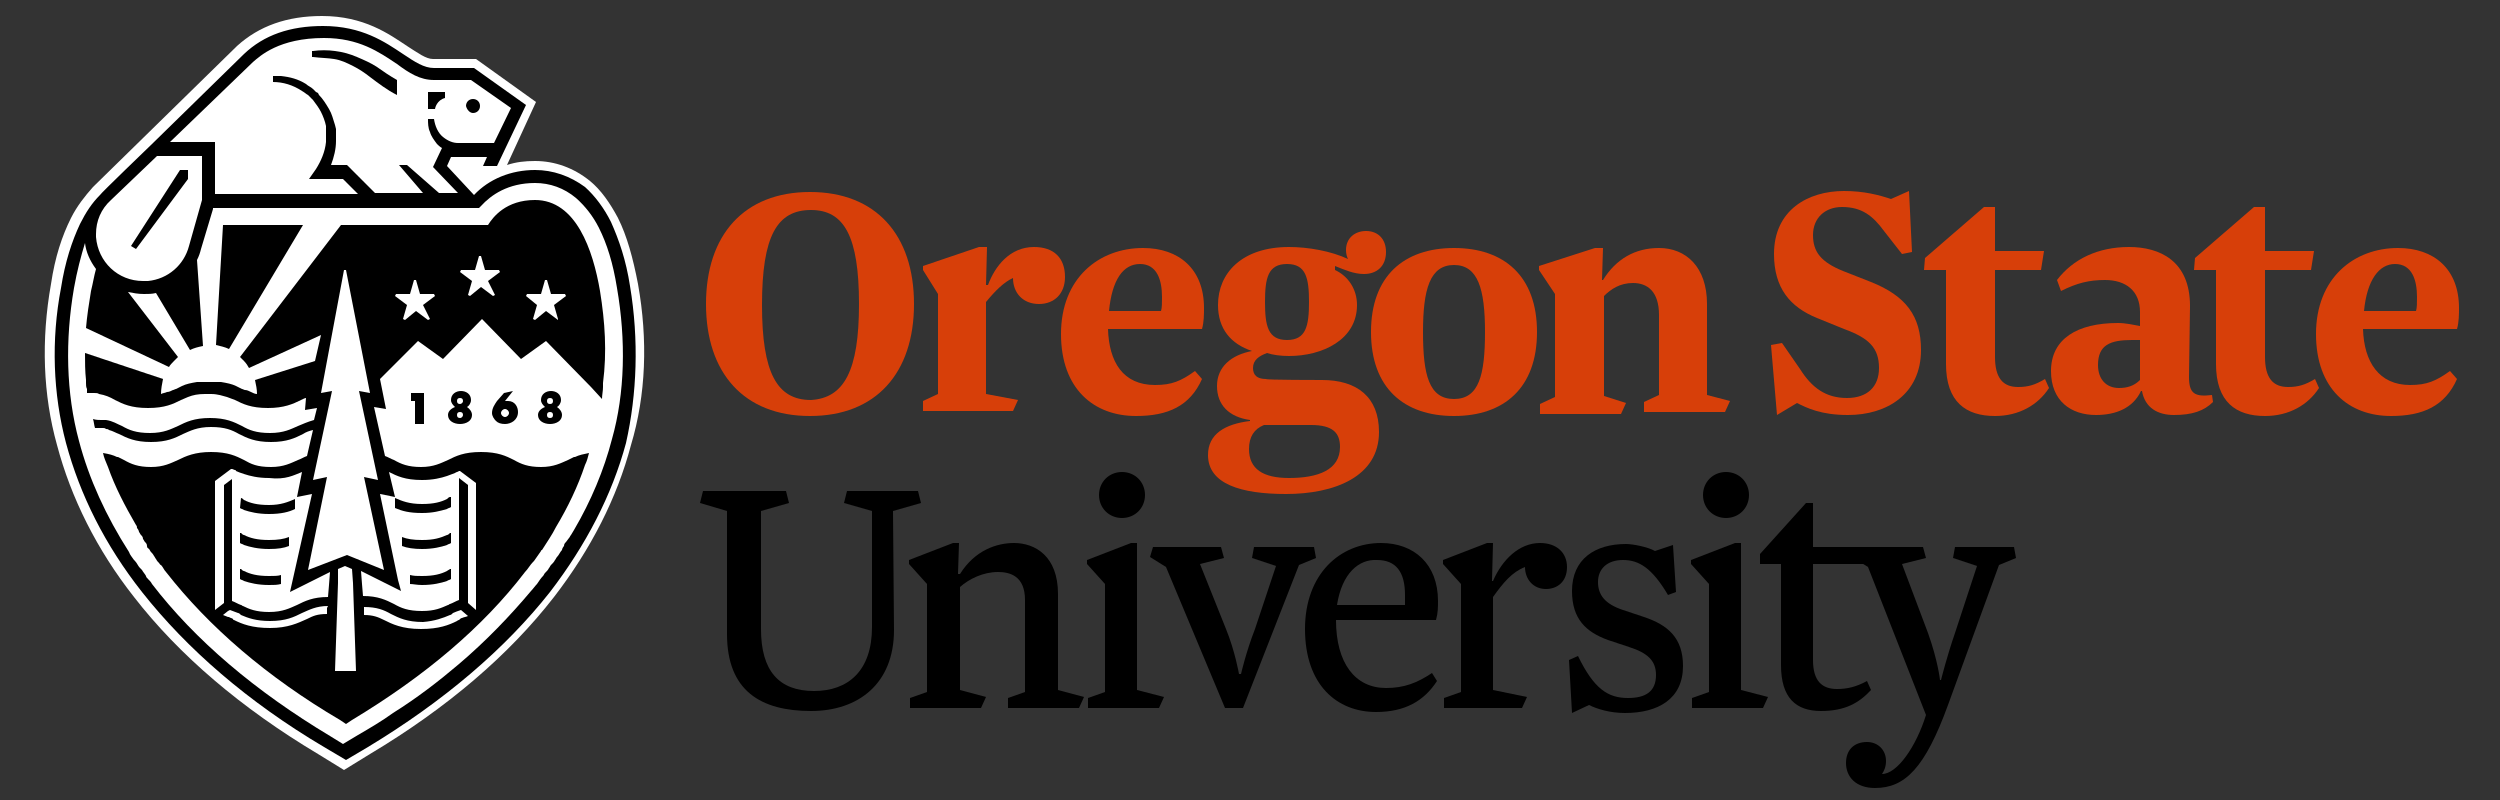 <?xml version="1.0" encoding="utf-8"?>
<!-- Generator: Adobe Illustrator 25.0.0, SVG Export Plug-In . SVG Version: 6.00 Build 0)  -->
<svg version="1.1" id="Layer_1" xmlns="http://www.w3.org/2000/svg" xmlns:xlink="http://www.w3.org/1999/xlink" x="0px" y="0px"
	 viewBox="0 0 250 80" style="enable-background:new 0 0 250 80;" xml:space="preserve">
<rect x="0" y="0" width="250" height="80" fill="#333333" stroke="none"/>
<style type="text/css">
	.st0{fill:#FFFFFF;}
	.st1{fill:#D73F09;}
</style>
<g>
	<path d="M89.4,63c0,5.4-3.6,8.1-8.3,8.1c-5,0-8.4-2-8.4-7.7V51.1L70,50.3l0.3-1.2h8.3l0.3,1.2l-2.8,0.8v11.8c0,4.2,1.8,6.2,5.3,6.2
		c3.4,0,5.8-2,5.8-6.4V51.1l-2.8-0.8l0.3-1.2h7.1l0.3,1.2l-2.8,0.8L89.4,63L89.4,63z"/>
	<path d="M108.4,69.7l-0.5,1.1h-7.1v-1l1.7-0.6V60c0-2.4-1.5-2.8-2.7-2.8c-1.5,0-2.9,0.7-3.8,1.5V69l2.6,0.7l-0.5,1.1h-7.1v-1
		l1.7-0.6V58.4l-1.8-2V56l4.4-1.7h0.6l-0.1,3.1h0.2c1.5-2.4,3.7-3.1,5.4-3.1c2.1,0,4.4,1.3,4.4,5.1V69L108.4,69.7z"/>
	<path d="M116.4,69.7l-0.5,1.1h-7.1v-1l1.7-0.6V58.4l-1.8-2V56l4.4-1.7h0.6V69L116.4,69.7z M112.2,47.2c1.3,0,2.3,1,2.3,2.3
		s-1,2.3-2.3,2.3s-2.3-1-2.3-2.3S110.9,47.2,112.2,47.2z"/>
	<path d="M127.6,56.6l-2.4-0.8l0.2-1.1h6l0.2,1.1l-1.7,0.7l-5.6,14.3h-1.8l-5.9-14.1l-1.6-1l0.3-1h6.8l0.3,1.1l-2.4,0.6l2.6,6.5
		c0.9,2.2,1.3,4.5,1.3,4.5h0.2c0,0,0.5-2.2,1.4-4.5L127.6,56.6z"/>
	<path d="M138.6,68.8c1.8,0,3.1-0.5,4.6-1.5l0.5,0.8c-1.3,2-3.2,3.1-6.1,3.1c-3.9,0-7.1-2.7-7.1-8.3c0-5.5,3.5-8.6,7.6-8.6
		c3.3,0,5.7,2.1,5.7,5.8c0,0.6,0,1.2-0.2,1.9h-10C133.6,66.3,135.5,68.8,138.6,68.8z M133.7,60.5h6.8c0-0.3,0-0.7,0-1
		c0-2.3-0.9-3.5-2.8-3.5C135.9,55.9,134.2,57.3,133.7,60.5z"/>
	<path d="M152.7,69.7l-0.5,1.1h-7.8v-1l1.7-0.6V58.4l-1.8-2V56l4.4-1.7h0.6l-0.1,3.8h0.1c0.9-2.1,2.6-3.8,4.7-3.8
		c1.7,0,2.7,1,2.7,2.4c0,1.5-1,2.2-2.1,2.2c-1.3,0-2.1-1-2.1-2.2c-1.3,0.5-2.2,1.6-3.2,3V69L152.7,69.7z"/>
	<path d="M157.8,65.6c1.6,3.3,3,4.2,5,4.2c1.7,0,2.8-0.6,2.8-2.3c0-1.4-0.8-2.2-2.7-2.8l-2.1-0.7c-2.2-0.8-3.6-2.1-3.6-4.9
		c0-3.2,2.3-4.7,5.4-4.7c0.7,0,2.2,0.3,2.9,0.7l1.8-0.6l0.3,4.7l-0.8,0.3c-1.6-2.7-2.9-3.5-4.5-3.5c-1.6,0-2.5,0.9-2.5,2.2
		s0.7,2.2,2.5,2.8l2.1,0.7c2.4,0.8,3.9,2.1,3.9,4.9c0,3.3-2.5,4.7-5.8,4.7c-1.5,0-2.8-0.4-3.6-0.8l-1.7,0.8l-0.3-5.3L157.8,65.6z"/>
	<path d="M176.8,69.7l-0.5,1.1h-7.1v-1l1.7-0.6V58.4l-1.8-2V56l4.4-1.7h0.6V69L176.8,69.7z M172.6,47.2c1.3,0,2.3,1,2.3,2.3
		s-1,2.3-2.3,2.3s-2.3-1-2.3-2.3C170.3,48.2,171.3,47.2,172.6,47.2z"/>
	<path d="M176,55.4l4.6-5.1h0.7v4.4h5.4l-0.3,1.7h-5.1v9.6c0,2.1,0.9,2.9,2.4,2.9c1,0,1.9-0.2,3-0.8l0.4,0.9c-1.2,1.3-2.6,2.1-5,2.1
		c-2.5,0-4-1.3-4-4.6V56.4H176L176,55.4L176,55.4z"/>
	<path d="M186.8,56.7l-1.6-1l0.3-1h6.8l0.3,1.1l-2.4,0.6l2.6,6.9c1,2.8,1.2,4.7,1.2,4.7h0.1c0,0,0.6-2.4,1.4-4.7l2.2-6.7l-2.4-0.8
		l0.2-1.1h5.9l0.2,1.1l-1.7,0.7l-5.1,14c-2.3,6.3-4.3,8.3-7.3,8.3c-1.9,0-2.9-1.1-2.9-2.5c0-1.3,0.8-2.1,2.1-2.1
		c1.1,0,1.9,0.8,1.9,1.9c0,0.6-0.2,1-0.4,1.3c1.5,0,3.4-2.7,4.4-5.9L186.8,56.7z"/>
</g>
<path class="st0" d="M63.8,28.4c-0.5-2.6-1.1-4.8-2-6.6c-0.8-1.5-1.7-2.8-2.8-3.7c-1.6-1.3-3.5-2-5.5-2c-1,0-1.9,0.1-2.8,0.4
	l2.9-6.3l-6-4.3h-4.3c-0.7,0-1.5-0.6-2.6-1.3c-1.8-1.2-4.3-3-8.5-3c-3.5,0-6.3,1-8.5,3c0,0-14.3,14-14.4,14.1l0,0
	c-0.8,0.9-1.6,1.9-2.2,3.1c-0.9,1.8-1.6,3.9-2,6.6c-1,5.6-0.8,11.1,0.6,16.1c1.4,5.3,4,10.5,7.7,15.2c4.5,5.8,10.7,11.1,18.4,15.7
	l2.6,1.6l2.6-1.6c7.7-4.6,13.9-9.9,18.4-15.7c3.7-4.8,6.3-9.9,7.7-15.2C64.6,39.5,64.8,34,63.8,28.4z"/>
<g>
	<path d="M30.3,22.5h-8l-0.7,12c0.4,0.1,0.9,0.2,1.3,0.4L30.3,22.5z"/>
	<path d="M24.1,49.8C24.1,49.8,24.1,49.8,24.1,49.8l-0.1,1c0.1,0.1,0.3,0.1,0.4,0.2c0.6,0.2,1.4,0.4,2.5,0.4c1.2,0,2-0.2,2.6-0.5v-1
		c-0.7,0.3-1.4,0.6-2.6,0.6c-1.2,0-1.9-0.2-2.5-0.5C24.3,49.9,24.2,49.8,24.1,49.8z"/>
	<path d="M24.4,53.5c-0.1,0-0.2-0.1-0.3-0.2c0,0,0,0-0.1,0v1c0.1,0.1,0.3,0.1,0.4,0.2c0.6,0.2,1.4,0.4,2.5,0.4c0.9,0,1.5-0.1,2-0.3
		v-0.9c-0.5,0.2-1.1,0.3-2,0.3C25.7,54,25,53.8,24.4,53.5z"/>
	<path d="M24.4,57.1c-0.1,0-0.2-0.1-0.3-0.2c0,0,0,0-0.1,0v1c0.1,0.1,0.3,0.1,0.4,0.2c0.6,0.2,1.4,0.4,2.5,0.4c0.5,0,0.8,0,1.2-0.1
		v-0.9c-0.3,0.1-0.7,0.1-1.2,0.1C25.7,57.6,25,57.4,24.4,57.1z"/>
	<path d="M33.4,5.9c0.7,0.1,1.3,0.4,1.9,0.7c0.6,0.3,1.2,0.7,1.7,1.1c0.8,0.6,1.7,1.3,2.7,1.8V8c-0.7-0.4-1.3-0.8-2-1.3
		c-0.6-0.4-1.3-0.7-2-1c-0.7-0.3-1.4-0.5-2.2-0.6c-0.7-0.1-1.5-0.1-2.2,0c0,0-0.1,0-0.1,0v0.6c0,0,0.1,0,0.1,0
		C32.1,5.8,32.8,5.8,33.4,5.9z"/>
	<path d="M63,28.6c-0.4-2.6-1.1-4.6-1.9-6.4c-0.7-1.4-1.6-2.6-2.6-3.5C57,17.6,55.3,17,53.5,17c-2.4,0-4.6,0.9-6.1,2.5l-2.7-2.9
		l0.4-0.9h3.6l-0.4,0.9h1.4l2.9-6.1l-5.2-3.7h-4c-1,0-1.9-0.6-3.1-1.4c-1.8-1.2-4.1-2.8-8-2.8c-3.3,0-5.9,0.9-7.9,2.8l-9.2,9l0,0
		c0,0-5.2,5-5.2,5.1c-0.8,0.8-1.4,1.7-2,2.9c-0.8,1.7-1.5,3.8-1.9,6.4C5.1,34,5.3,39.4,6.6,44.3c1.4,5.2,3.9,10.2,7.6,14.9
		c4.5,5.7,10.6,11,18.2,15.5l2.2,1.3l2.2-1.3c7.6-4.6,13.7-9.8,18.2-15.5c3.6-4.7,6.2-9.7,7.6-14.9C63.7,39.4,63.9,34,63,28.6z
		 M25.3,6.2c0.7-0.6,2.6-2.4,7.1-2.4c3.5,0,5.5,1.4,7.3,2.6C40.9,7.3,42,8,43.4,8h3.7l4,2.8l-1.7,3.5h-3.6c-0.5,0-1-0.2-1.5-0.6
		c-0.5-0.4-0.8-1.1-0.9-1.8h-0.6c0,0.4,0,0.9,0.2,1.3c0.1,0.4,0.4,0.8,0.7,1.2c0.1,0.1,0.3,0.3,0.5,0.4l-0.9,1.9l2.5,2.6h-1.9
		l-3.2-2.8h-0.8l2.4,2.8h-4.8l-2.8-2.8h-1.6c0.3-0.8,0.5-1.6,0.5-2.4c0-0.1,0-0.3,0-0.4l0-0.4l0-0.2l0-0.2l-0.1-0.4
		c-0.2-0.6-0.3-1.1-0.6-1.6c-0.3-0.5-0.6-1-1-1.4l-0.1-0.2l-0.2-0.1c-0.1-0.1-0.2-0.2-0.3-0.3c-0.2-0.2-0.5-0.3-0.7-0.5
		c-0.8-0.5-1.6-0.7-2.5-0.8c-0.2,0-0.5,0-0.8,0v0.4v0.2c1,0,2,0.3,2.9,0.9c0.2,0.1,0.4,0.3,0.6,0.4c0.1,0.1,0.2,0.2,0.3,0.3l0.1,0.1
		l0.1,0.1c0.3,0.4,0.6,0.8,0.8,1.2c0.2,0.4,0.4,0.9,0.5,1.4l0,0.4l0,0.2v0.2l0,0.4c0,0.1,0,0.2,0,0.4c-0.1,1-0.5,1.9-1,2.7l-0.7,1
		h3.4l1.5,1.5H21.5v-5.2H17L25.3,6.2z M18.9,24.6c-0.5,1.9-2.1,3.3-4.1,3.5c-0.1,0-0.3,0-0.5,0c-2.5,0-4.5-1.9-4.7-4.4
		c0-0.1,0-0.2,0-0.3c0-1.3,0.5-2.5,1.5-3.4c0.1-0.1,4.6-4.4,4.6-4.4h4.5V20L18.9,24.6z M61.2,43.9c-0.8,3.1-2.1,6.2-3.8,9.1l0,0
		c-0.1,0.2-0.2,0.3-0.3,0.5c-0.1,0.1-0.1,0.2-0.2,0.3c-0.1,0.1-0.2,0.3-0.3,0.4c-0.1,0.1-0.2,0.2-0.2,0.4c-0.1,0.1-0.2,0.3-0.2,0.4
		c-0.2,0.2-0.3,0.5-0.5,0.7c-0.1,0.1-0.1,0.2-0.2,0.3c-0.1,0.2-0.2,0.3-0.4,0.5c-0.1,0.1-0.1,0.2-0.2,0.3c-0.1,0.2-0.2,0.3-0.4,0.5
		c-0.1,0.1-0.1,0.2-0.2,0.3c-0.2,0.2-0.4,0.5-0.6,0.8c0,0,0,0,0,0c-0.2,0.2-0.4,0.5-0.6,0.7c-2.1,2.5-4.5,5-7.2,7.3
		c-2,1.7-4.2,3.4-6.6,4.9c-1.1,0.8-2.3,1.5-3.5,2.2l-1.5,0.9l0,0l0,0L33,73.6c-7.5-4.5-13.5-9.6-17.8-15.2c-0.1-0.2-0.2-0.3-0.4-0.5
		c-0.1-0.1-0.2-0.2-0.2-0.3c-0.1-0.2-0.3-0.4-0.4-0.6c-0.1-0.1-0.1-0.1-0.2-0.2c-0.2-0.2-0.3-0.5-0.5-0.7c0,0-0.1-0.1-0.1-0.1
		c-0.2-0.3-0.4-0.5-0.5-0.8c0,0,0,0,0,0c-2.3-3.6-4-7.3-5-11.1C6.6,39.3,6.5,34,7.4,28.8c0.3-1.7,0.7-3.2,1.1-4.5
		c0.1,0.9,0.5,1.8,1.1,2.6c-0.2,0.7-0.3,1.4-0.5,2.2c-0.2,1.2-0.4,2.5-0.5,3.7l8.3,3.9c0.1-0.2,0.3-0.4,0.5-0.6
		c0.1-0.1,0.3-0.3,0.4-0.4l-5-6.5c0.5,0.1,1,0.2,1.6,0.2c0.4,0,0.8,0,1.2-0.1l3.4,5.7c0.4-0.2,0.8-0.3,1.3-0.4L19.7,26
		c0.2-0.4,0.3-0.7,0.4-1.1l1.2-4l0-0.1h26.6l0.2-0.2c1-1.1,2.7-2.3,5.4-2.3c1.5,0,2.9,0.5,4.1,1.5c0.9,0.8,1.7,1.8,2.3,3
		c0.8,1.6,1.4,3.5,1.8,6C62.6,34,62.5,39.3,61.2,43.9z"/>
	<path d="M47.3,11.3c0.4,0,0.7-0.3,0.7-0.7s-0.3-0.7-0.7-0.7s-0.7,0.3-0.7,0.7C46.7,11,47,11.3,47.3,11.3z"/>
	<path d="M43.5,10.9C43.5,10.9,43.5,10.9,43.5,10.9c0-0.1,0.2-0.9,1-1.1V9.2h-1.7v1.7L43.5,10.9L43.5,10.9z"/>
	<path d="M60,29.1c-0.7-4.1-2.4-9.1-6.5-9.1c-2.9,0-4.2,1.7-4.7,2.5H34.1L24,35.7c0.1,0.1,0.2,0.2,0.4,0.4c0.2,0.2,0.4,0.5,0.5,0.7
		l7.2-3.3l-0.6,2.6L25.5,38c0.1,0.5,0.2,0.9,0.2,1.4c-0.2,0-0.4-0.1-0.6-0.2c-0.2-0.1-0.4-0.2-0.6-0.2c-0.1,0-0.2-0.1-0.3-0.1
		c-0.2-0.1-0.4-0.2-0.6-0.3c-0.4-0.2-0.9-0.3-1.5-0.4c-0.1,0-0.2,0-0.3,0c-0.1,0-0.3,0-0.4,0c-0.1,0-0.3,0-0.4,0c0,0,0,0-0.1,0
		c0,0,0,0-0.1,0c-0.1,0-0.3,0-0.4,0c-0.1,0-0.3,0-0.4,0c-0.1,0-0.2,0-0.3,0c-0.6,0.1-1.1,0.2-1.5,0.4c-0.2,0.1-0.4,0.2-0.6,0.3
		c-0.1,0-0.2,0.1-0.3,0.1c-0.2,0.1-0.4,0.2-0.6,0.2c-0.2,0.1-0.4,0.1-0.6,0.2c0-0.5,0.1-1,0.2-1.5l-7.8-2.6c0,0.9,0,1.8,0.1,2.7l0,0
		c0,0.1,0,0.2,0,0.3c0,0.2,0,0.4,0.1,0.6h0c0,0.1,0,0.3,0,0.4c0,0,0.1,0,0.1,0c0.1,0,0.2,0,0.3,0c0,0,0,0,0.1,0c0.1,0,0.2,0,0.2,0
		c0,0,0,0,0,0c0.2,0,0.4,0,0.5,0.1l0,0c0.6,0.1,1.1,0.3,1.6,0.6c0.8,0.4,1.6,0.8,3.3,0.8s2.5-0.4,3.3-0.8c0.2-0.1,0.5-0.2,0.7-0.3
		c0.5-0.2,1-0.3,1.7-0.3c0.1,0,0.1,0,0.2,0c0,0,0.1,0,0.1,0c0,0,0.1,0,0.1,0c0.1,0,0.2,0,0.2,0c0.7,0,1.2,0.2,1.6,0.3
		c0.3,0.1,0.5,0.2,0.8,0.3c0.8,0.4,1.6,0.8,3.3,0.8c1.6,0,2.5-0.4,3.3-0.8c0.2-0.1,0.4-0.2,0.5-0.2L30.5,41l1.2-0.2L31.4,42
		c-0.7,0.2-1.1,0.4-1.6,0.6c-0.7,0.3-1.4,0.7-2.8,0.7s-2.1-0.3-2.8-0.7c-0.8-0.4-1.6-0.8-3.2-0.8s-2.4,0.4-3.2,0.8
		c-0.7,0.3-1.4,0.7-2.8,0.7s-2.1-0.3-2.8-0.7c-0.5-0.2-0.9-0.5-1.6-0.6l0,0c0,0-0.1,0-0.1,0c-0.1,0-0.1,0-0.1,0c-0.1,0-0.1,0-0.2,0
		c0,0-0.1,0-0.1,0l0,0c-0.2,0-0.5,0-0.8-0.1c0.1,0.3,0.1,0.6,0.2,0.9c0.2,0,0.4,0,0.5,0c0.1,0,0.1,0,0.2,0c0,0,0.1,0,0.1,0
		c0.1,0,0.2,0,0.3,0.1c0,0,0,0,0,0c0.1,0,0.2,0,0.3,0.1c0.4,0.1,0.7,0.3,1,0.4c0.8,0.4,1.6,0.8,3.2,0.8s2.4-0.4,3.2-0.8
		c0.7-0.3,1.4-0.7,2.8-0.7s2.1,0.3,2.8,0.7c0.8,0.4,1.6,0.8,3.2,0.8s2.4-0.4,3.2-0.8c0.3-0.2,0.6-0.3,1-0.4l-0.6,2.6
		c-0.3,0.1-0.6,0.3-0.9,0.4c-0.7,0.3-1.4,0.7-2.7,0.7c-1.4,0-2-0.3-2.7-0.7c-0.8-0.4-1.6-0.8-3.3-0.8c-1.6,0-2.5,0.4-3.3,0.8
		c-0.7,0.3-1.4,0.7-2.7,0.7s-2-0.3-2.7-0.7c-0.2-0.1-0.4-0.2-0.6-0.3l0,0c0,0,0,0,0,0c0,0-0.1,0-0.1,0l0,0c-0.4-0.2-0.8-0.3-1.4-0.4
		c0.1,0.5,0.3,0.9,0.5,1.4l0,0c0.7,2,1.7,3.9,2.8,5.8c0.1,0.1,0.1,0.2,0.1,0.3c0.1,0.1,0.2,0.3,0.2,0.4c0.1,0.1,0.1,0.2,0.2,0.3
		c0.1,0.1,0.2,0.2,0.2,0.4c0.1,0.1,0.1,0.2,0.2,0.3c0.1,0.1,0.2,0.2,0.2,0.4s0.1,0.2,0.2,0.3s0.1,0.2,0.2,0.3
		c0.1,0.1,0.2,0.2,0.3,0.4c0.1,0.1,0.1,0.2,0.2,0.3c0.1,0.2,0.2,0.3,0.3,0.4c0.1,0.1,0.1,0.2,0.2,0.2c0.2,0.2,0.3,0.5,0.5,0.7
		C20.9,62.7,26.7,67.7,34,72l0.6,0.4l0.6-0.4c7.3-4.4,13.1-9.3,17.3-14.8c0,0,0,0,0,0c0.3-0.3,0.5-0.7,0.8-1c0,0,0.1-0.1,0.1-0.1
		c0.2-0.3,0.5-0.7,0.7-1c0,0,0-0.1,0.1-0.1c0.5-0.8,1-1.5,1.4-2.3c1.2-2,2.2-4.1,2.9-6.2l0,0c0.2-0.4,0.3-0.8,0.4-1.2
		c-0.5,0.1-1,0.2-1.4,0.4l0,0c0,0,0,0-0.1,0c0,0,0,0,0,0l0,0c-0.2,0.1-0.4,0.2-0.6,0.3c-0.7,0.3-1.4,0.7-2.7,0.7s-2-0.3-2.7-0.7
		c-0.8-0.4-1.6-0.8-3.3-0.8c-1.7,0-2.5,0.4-3.3,0.8c-0.7,0.3-1.4,0.7-2.7,0.7s-2-0.3-2.7-0.7c-0.3-0.1-0.6-0.3-0.9-0.4l-1.1-4.9
		l1.2,0.2l0,0l0,0L38,37.9l3.8-3.8l2.5,1.8l3.9-4l3.9,4l2.5-1.8l4.5,4.6l1.1,1.2c0-0.4,0.1-0.8,0.1-1.2l0,0c0-0.1,0-0.1,0-0.2
		c0-0.1,0-0.2,0-0.2l0,0C60.7,35.2,60.5,32.2,60,29.1z M52.6,29.6l0.1-0.2h1.4l0.4-1.4h0.2l0.4,1.4h1.4l0.1,0.2l-1.2,0.9l0.4,1.4
		L55.8,32l-1.2-0.9L53.5,32l-0.2-0.1l0.4-1.4L52.6,29.6z M49.5,29.5l-0.2,0.1l-1.2-0.9L47,29.6l-0.2-0.1l0.4-1.4l-1.2-0.9l0.1-0.2
		h1.4l0.4-1.4h0.2l0.4,1.4h1.4l0.1,0.2l-1.2,0.9L49.5,29.5z M43,31.9L42.8,32l-1.2-0.9L40.5,32l-0.2-0.1l0.4-1.4l-1.2-0.9l0.1-0.2
		h1.4l0.4-1.4h0.2l0.4,1.4h1.4l0.1,0.2l-1.2,0.9L43,31.9z M37.8,48l-1.4-0.3l0,0l2,9.3l0,0l0,0l0,0l-3.7-1.5L30.8,57l0,0l0,0
		l1.9-9.3L31.3,48l0,0l0,0l1.9-8.9l0,0l-1.1,0.2L34.4,27h0.2L37,39.3l-1.1-0.2l0,0L37.8,48z M35.3,58.3l0.3,8.8h-2.1l0.3-8.8l0-1.4
		l0.7-0.3l0.7,0.3L35.3,58.3z M32.7,60.8l0,0.6c-1,0-1.4,0.2-2,0.5c-0.9,0.4-1.9,0.9-3.7,0.9c-1.8,0-2.8-0.4-3.6-0.8
		c0,0-0.1,0-0.1-0.1c-0.1-0.1-0.3-0.1-0.4-0.2c0,0,0,0-0.1,0c-0.2-0.1-0.3-0.1-0.5-0.2l0.5-0.4l0,0l0,0L23,61
		c0.3,0.1,0.5,0.2,0.8,0.3c0.1,0,0.2,0.1,0.3,0.2c0.7,0.3,1.5,0.6,2.9,0.6c1.6,0,2.4-0.4,3.2-0.8c0.7-0.3,1.4-0.7,2.6-0.7L32.7,60.8
		z M45,61.5c0.1,0,0.2-0.1,0.3-0.2c0.2-0.1,0.5-0.2,0.8-0.3l0.7,0.6c-0.2,0.1-0.4,0.1-0.6,0.2c0,0,0,0,0,0c-0.1,0-0.2,0.1-0.3,0.2
		c0,0-0.1,0-0.2,0.1c-0.8,0.4-1.8,0.8-3.6,0.8c-1.9,0-2.9-0.5-3.7-0.9c-0.6-0.3-1.1-0.5-2-0.5l0-0.6l0-0.2c1.3,0,2,0.3,2.7,0.7
		c0.8,0.4,1.6,0.8,3.2,0.8C43.5,62.1,44.3,61.8,45,61.5z M30.2,47.2C30.2,47.2,30.2,47.2,30.2,47.2l-0.5,2.5l0,0v0l1.5-0.3L29,59.2
		l4-2l-0.1,1.3l-0.1,1.2c-1.5,0-2.3,0.4-3.1,0.8c-0.7,0.3-1.4,0.7-2.8,0.7c-1.3,0-2-0.3-2.6-0.6c-0.1,0-0.1-0.1-0.2-0.1
		c-0.3-0.1-0.6-0.3-0.9-0.4V47.9l0,0l-0.8,0.6v11.8L21.5,61l0,0v-3.9v-0.6v-8.4l1.6-1.2c0,0,0,0,0.1,0c0.1,0,0.2,0.1,0.3,0.1
		c0,0,0.1,0,0.1,0.1c0.2,0.1,0.5,0.2,0.8,0.3c0,0,0,0,0,0c0.6,0.2,1.4,0.4,2.5,0.4C28.6,48,29.4,47.5,30.2,47.2z M38.9,47.2
		c0.8,0.4,1.6,0.8,3.3,0.8c1.1,0,1.9-0.2,2.5-0.4c0,0,0,0,0,0c0.3-0.1,0.5-0.2,0.8-0.3c0,0,0,0,0,0c0.1-0.1,0.3-0.1,0.4-0.2
		c0,0,0,0,0.1,0l1.6,1.2V61l0,0l-0.8-0.7V48.5l-0.9-0.7v12.2c-0.3,0.1-0.6,0.3-0.9,0.4c-0.1,0-0.1,0.1-0.2,0.1
		c-0.7,0.3-1.3,0.6-2.6,0.6c-1.4,0-2.1-0.3-2.8-0.7c-0.8-0.4-1.6-0.8-3.1-0.8l-0.1-1.2l-0.1-1.3l4,2L39.8,58l-1.8-8.6l1.5,0.3
		L38.9,47.2C38.9,47.2,38.9,47.2,38.9,47.2z"/>
	<path d="M44.7,50.9c0.1-0.1,0.3-0.1,0.4-0.2v-1c0,0,0,0-0.1,0c-0.1,0-0.2,0.1-0.3,0.2c-0.6,0.3-1.3,0.5-2.5,0.5
		c-1.3,0-2-0.3-2.7-0.6v1c0.7,0.3,1.4,0.5,2.7,0.5C43.3,51.3,44,51.1,44.7,50.9z"/>
	<path d="M44.7,53.5C44,53.8,43.4,54,42.2,54c-0.9,0-1.5-0.1-2-0.3v0.9c0.5,0.2,1.2,0.3,2,0.3c1.1,0,1.9-0.2,2.5-0.4
		c0.1-0.1,0.3-0.1,0.4-0.2v-1c0,0,0,0-0.1,0C44.9,53.4,44.8,53.5,44.7,53.5z"/>
	<path d="M44.7,57.1c-0.6,0.3-1.3,0.5-2.5,0.5c-0.5,0-0.8,0-1.2-0.1v0.9c0.3,0,0.7,0.1,1.2,0.1c1.1,0,1.9-0.2,2.5-0.4
		c0.1-0.1,0.3-0.1,0.4-0.2v-1c0,0,0,0-0.1,0C44.9,57,44.8,57,44.7,57.1z"/>
	<polygon points="13.1,24.6 13.6,24.9 18.8,17.9 18.8,17 18,17 	"/>
	<polygon points="42.4,42.4 42.4,39.3 41.1,39.3 41.1,40.1 41.5,40.1 41.5,42.4 	"/>
	<path d="M44.8,41.5c0,0.6,0.6,0.9,1.2,0.9s1.2-0.3,1.2-0.9c0-0.3-0.2-0.6-0.5-0.8c0.2-0.1,0.4-0.4,0.4-0.7c0-0.6-0.5-0.9-1-0.9
		c-0.5,0-1,0.3-1,0.9c0,0.3,0.2,0.5,0.4,0.7C45,40.9,44.8,41.2,44.8,41.5z M46,40.4c-0.2,0-0.3-0.1-0.3-0.3s0.1-0.3,0.3-0.3
		c0.2,0,0.3,0.1,0.3,0.3S46.1,40.4,46,40.4z M46,41.8c-0.2,0-0.3-0.1-0.3-0.3s0.1-0.3,0.3-0.3c0.2,0,0.3,0.1,0.3,0.3
		C46.3,41.6,46.2,41.8,46,41.8z"/>
	<path d="M50.4,39.3l-0.7,0.8c-0.2,0.3-0.5,0.7-0.5,1.2c0,0.3,0.2,0.6,0.4,0.8c0.2,0.2,0.5,0.3,0.9,0.3c0.6,0,1.3-0.4,1.3-1.2
		c0-0.5-0.3-1.1-1-1.1c-0.1,0-0.2,0-0.3,0l0.8-1L50.4,39.3L50.4,39.3z M50.5,40.9c0.2,0,0.4,0.2,0.4,0.4s-0.2,0.4-0.4,0.4
		s-0.4-0.2-0.4-0.4C50.1,41.1,50.3,40.9,50.5,40.9z"/>
	<path d="M53.8,41.5c0,0.6,0.6,0.9,1.2,0.9s1.2-0.3,1.2-0.9c0-0.3-0.2-0.6-0.5-0.8c0.2-0.1,0.4-0.4,0.4-0.7c0-0.6-0.5-0.9-1-0.9
		c-0.5,0-1,0.3-1,0.9c0,0.3,0.2,0.5,0.4,0.7C54,40.9,53.8,41.2,53.8,41.5z M55,40.4c-0.2,0-0.3-0.1-0.3-0.3s0.1-0.3,0.3-0.3
		c0.2,0,0.3,0.1,0.3,0.3S55.2,40.4,55,40.4z M55,41.8c-0.2,0-0.3-0.1-0.3-0.3s0.1-0.3,0.3-0.3c0.2,0,0.3,0.1,0.3,0.3
		S55.2,41.8,55,41.8z"/>
</g>
<g>
	<path class="st1" d="M70.6,30.4c0-6.9,3.8-11.2,10.4-11.2c6.6,0,10.4,4.3,10.4,11.2S87.6,41.6,81,41.6
		C74.4,41.6,70.6,37.3,70.6,30.4z M85.9,30.4c0-6.8-1.5-9.4-4.8-9.4c-3.4,0-4.9,2.6-4.9,9.5c0,6.8,1.5,9.5,4.9,9.5
		C84.4,39.8,85.9,37.1,85.9,30.4z"/>
	<path class="st1" d="M101.8,40l-0.5,1.1h-9v-1l1.5-0.7V29.4L92.3,27v-0.4l5.6-1.9h0.8l-0.1,3.8h0.2c0.7-1.9,2.2-3.8,4.6-3.8
		c2,0,3.1,1.1,3.1,3c0,1.7-1.1,2.7-2.6,2.7c-1.6,0-2.6-1.1-2.6-2.6c-0.9,0.4-1.8,1.3-2.7,2.4v9.2L101.8,40z"/>
	<path class="st1" d="M115.5,38.5c1.7,0,2.6-0.4,4-1.4l0.7,0.8c-1.2,2.7-3.4,3.7-6.6,3.7c-4.2,0-7.5-2.7-7.5-8.2
		c0-5.6,3.8-8.6,8.2-8.6c3.6,0,6.1,2.1,6.1,6c0,0.6,0,1.4-0.2,2.1h-9.4C110.9,36.2,112.3,38.5,115.5,38.5z M110.9,31.1h5.2
		c0.1-0.3,0.1-0.8,0.1-1.4c0-1.7-0.5-3.3-2.2-3.3C112.3,26.4,111.2,28,110.9,31.1z"/>
	<path class="st1" d="M132.2,38c3.5,0,5.7,1.7,5.7,5.2c0,4.5-4.5,6.2-9.3,6.2c-4.5,0-7.8-1-7.8-3.9c0-2.1,1.7-3.1,4.2-3.4V42
		c-2.1-0.3-3.3-1.5-3.3-3.4c0-1.9,1.4-3.1,3.5-3.5c-2.1-0.7-3.4-2.2-3.4-4.6c0-3.2,2.4-5.8,7.1-5.8c1.9,0,4.2,0.4,5.9,1.2
		c-0.1-0.2-0.2-0.5-0.2-0.9c0-1.2,0.9-1.9,2-1.9c1.2,0,2,0.8,2,2.1c0,1.4-0.9,2.2-2.2,2.2c-1,0-1.9-0.4-2.9-0.8V27
		c1.3,0.6,2.2,1.9,2.2,3.5c0,3.5-3.5,5.1-6.8,5.1c-0.8,0-1.6-0.1-2.2-0.3c-0.8,0.3-1.4,0.7-1.4,1.5c0,0.7,0.4,1.1,1.3,1.1
		C126.5,38,132.2,38,132.2,38z M124.9,44.9c0,2,1.4,2.9,4,2.9c2.9,0,5.1-0.8,5.1-3.1c0-1.4-0.7-2.2-2.9-2.2h-4.7
		C125.4,42.9,124.9,43.7,124.9,44.9z M128.7,26.4c-1.9,0-2.2,1.4-2.2,3.8c0,2.4,0.3,3.8,2.2,3.8c1.9,0,2.2-1.4,2.2-3.8
		C130.9,27.8,130.6,26.4,128.7,26.4z"/>
	<path class="st1" d="M145.4,41.6c-5,0-8.3-2.8-8.3-8.4c0-5.6,3.3-8.4,8.3-8.4c5,0,8.3,2.8,8.3,8.4S150.4,41.6,145.4,41.6z
		 M145.4,39.9c2.5,0,3.1-2.4,3.1-6.7s-0.7-6.7-3.1-6.7s-3.1,2.4-3.1,6.7S142.9,39.9,145.4,39.9z"/>
	<path class="st1" d="M173,40.1l-0.5,1.1h-8.1v-1l1.5-0.7v-8c0-2.4-1.2-3.2-2.6-3.2c-1.3,0-2.2,0.6-2.9,1.3v10l2.2,0.7l-0.5,1.1
		h-8.1v-1l1.5-0.7V29.4l-1.6-2.4v-0.4l5.6-1.8h0.8l-0.1,3.2h0.1c1.3-2.1,3.2-3.2,5.6-3.2c2.7,0,4.8,1.9,4.8,5.6v9.1L173,40.1z"/>
	<path class="st1" d="M187.9,36.8c0-2-1-3-3.5-3.9l-2.7-1.1c-2.7-1.1-4.3-3-4.3-6.4c0-4.4,3.4-6.3,7-6.3c2,0,3.5,0.4,4.7,0.8
		l1.8-0.8l0.3,6.1l-1,0.2l-1.8-2.3c-1.1-1.5-2.2-2.4-4.2-2.4c-1.7,0-2.9,1.1-2.9,2.8c0,1.7,0.8,2.7,3,3.6l2.8,1.1
		c3.5,1.4,5,3.4,5,6.8c0,4.4-3.4,6.5-7.3,6.5c-2.7,0-4.1-0.7-5.1-1.2l-2,1.2l-0.6-7l1.1-0.2l1.8,2.6c1.2,1.9,2.6,2.9,4.7,2.9
		C186.7,39.8,187.9,38.7,187.9,36.8z"/>
	<path class="st1" d="M192.5,25.8l5.9-5.1h1.1v4.4h4.9l-0.3,1.9h-4.6v8.7c0,2.1,0.8,3,2.3,3c1,0,1.7-0.2,2.7-0.8l0.4,0.9
		c-1.1,1.7-3,2.8-5.4,2.8c-2.9,0-4.9-1.4-4.9-5.2V27h-2.2L192.5,25.8L192.5,25.8z"/>
	<path class="st1" d="M218.9,37.7c0,1.7,0.6,2,2.3,1.8l0.1,0.7c-0.9,0.9-2.1,1.3-3.9,1.3c-1.6,0-2.9-0.7-3.2-2.4l-0.1,0
		c-0.8,1.7-2.5,2.4-4.5,2.4c-2.5,0-4.5-1.4-4.5-4.4c0-3.2,2.6-4.8,6.7-4.8c0.8,0,1.6,0.2,2.2,0.3v-1.4c0-2.1-1.4-3.2-3.5-3.2
		c-1.6,0-2.8,0.3-4.4,1.1l-0.4-1.1c1.6-2.1,4.1-3.3,7.2-3.3c3.1,0,6.1,1.4,6.1,5.9L218.9,37.7L218.9,37.7z M213.2,34
		c-2.2,0-3.4,0.5-3.4,2.5c0,1.4,0.8,2.3,2.1,2.3c0.8,0,1.5-0.2,2.1-0.8v-4H213.2z"/>
	<path class="st1" d="M219.5,25.8l5.9-5.1h1.1v4.4h4.9l-0.3,1.9h-4.6v8.7c0,2.1,0.8,3,2.3,3c1,0,1.7-0.2,2.7-0.8l0.4,0.9
		c-1.1,1.7-3,2.8-5.4,2.8c-2.9,0-4.9-1.4-4.9-5.2V27h-2.2L219.5,25.8L219.5,25.8z"/>
	<path class="st1" d="M241,38.5c1.7,0,2.6-0.4,4-1.4l0.7,0.8c-1.2,2.7-3.4,3.7-6.6,3.7c-4.2,0-7.5-2.7-7.5-8.2
		c0-5.6,3.8-8.6,8.2-8.6c3.6,0,6.1,2.1,6.1,6c0,0.6,0,1.4-0.2,2.1h-9.4C236.4,36.2,237.9,38.5,241,38.5z M236.4,31.1h5.2
		c0.1-0.3,0.1-0.8,0.1-1.4c0-1.7-0.5-3.3-2.2-3.3C237.9,26.4,236.7,28,236.4,31.1z"/>
</g>
</svg>
